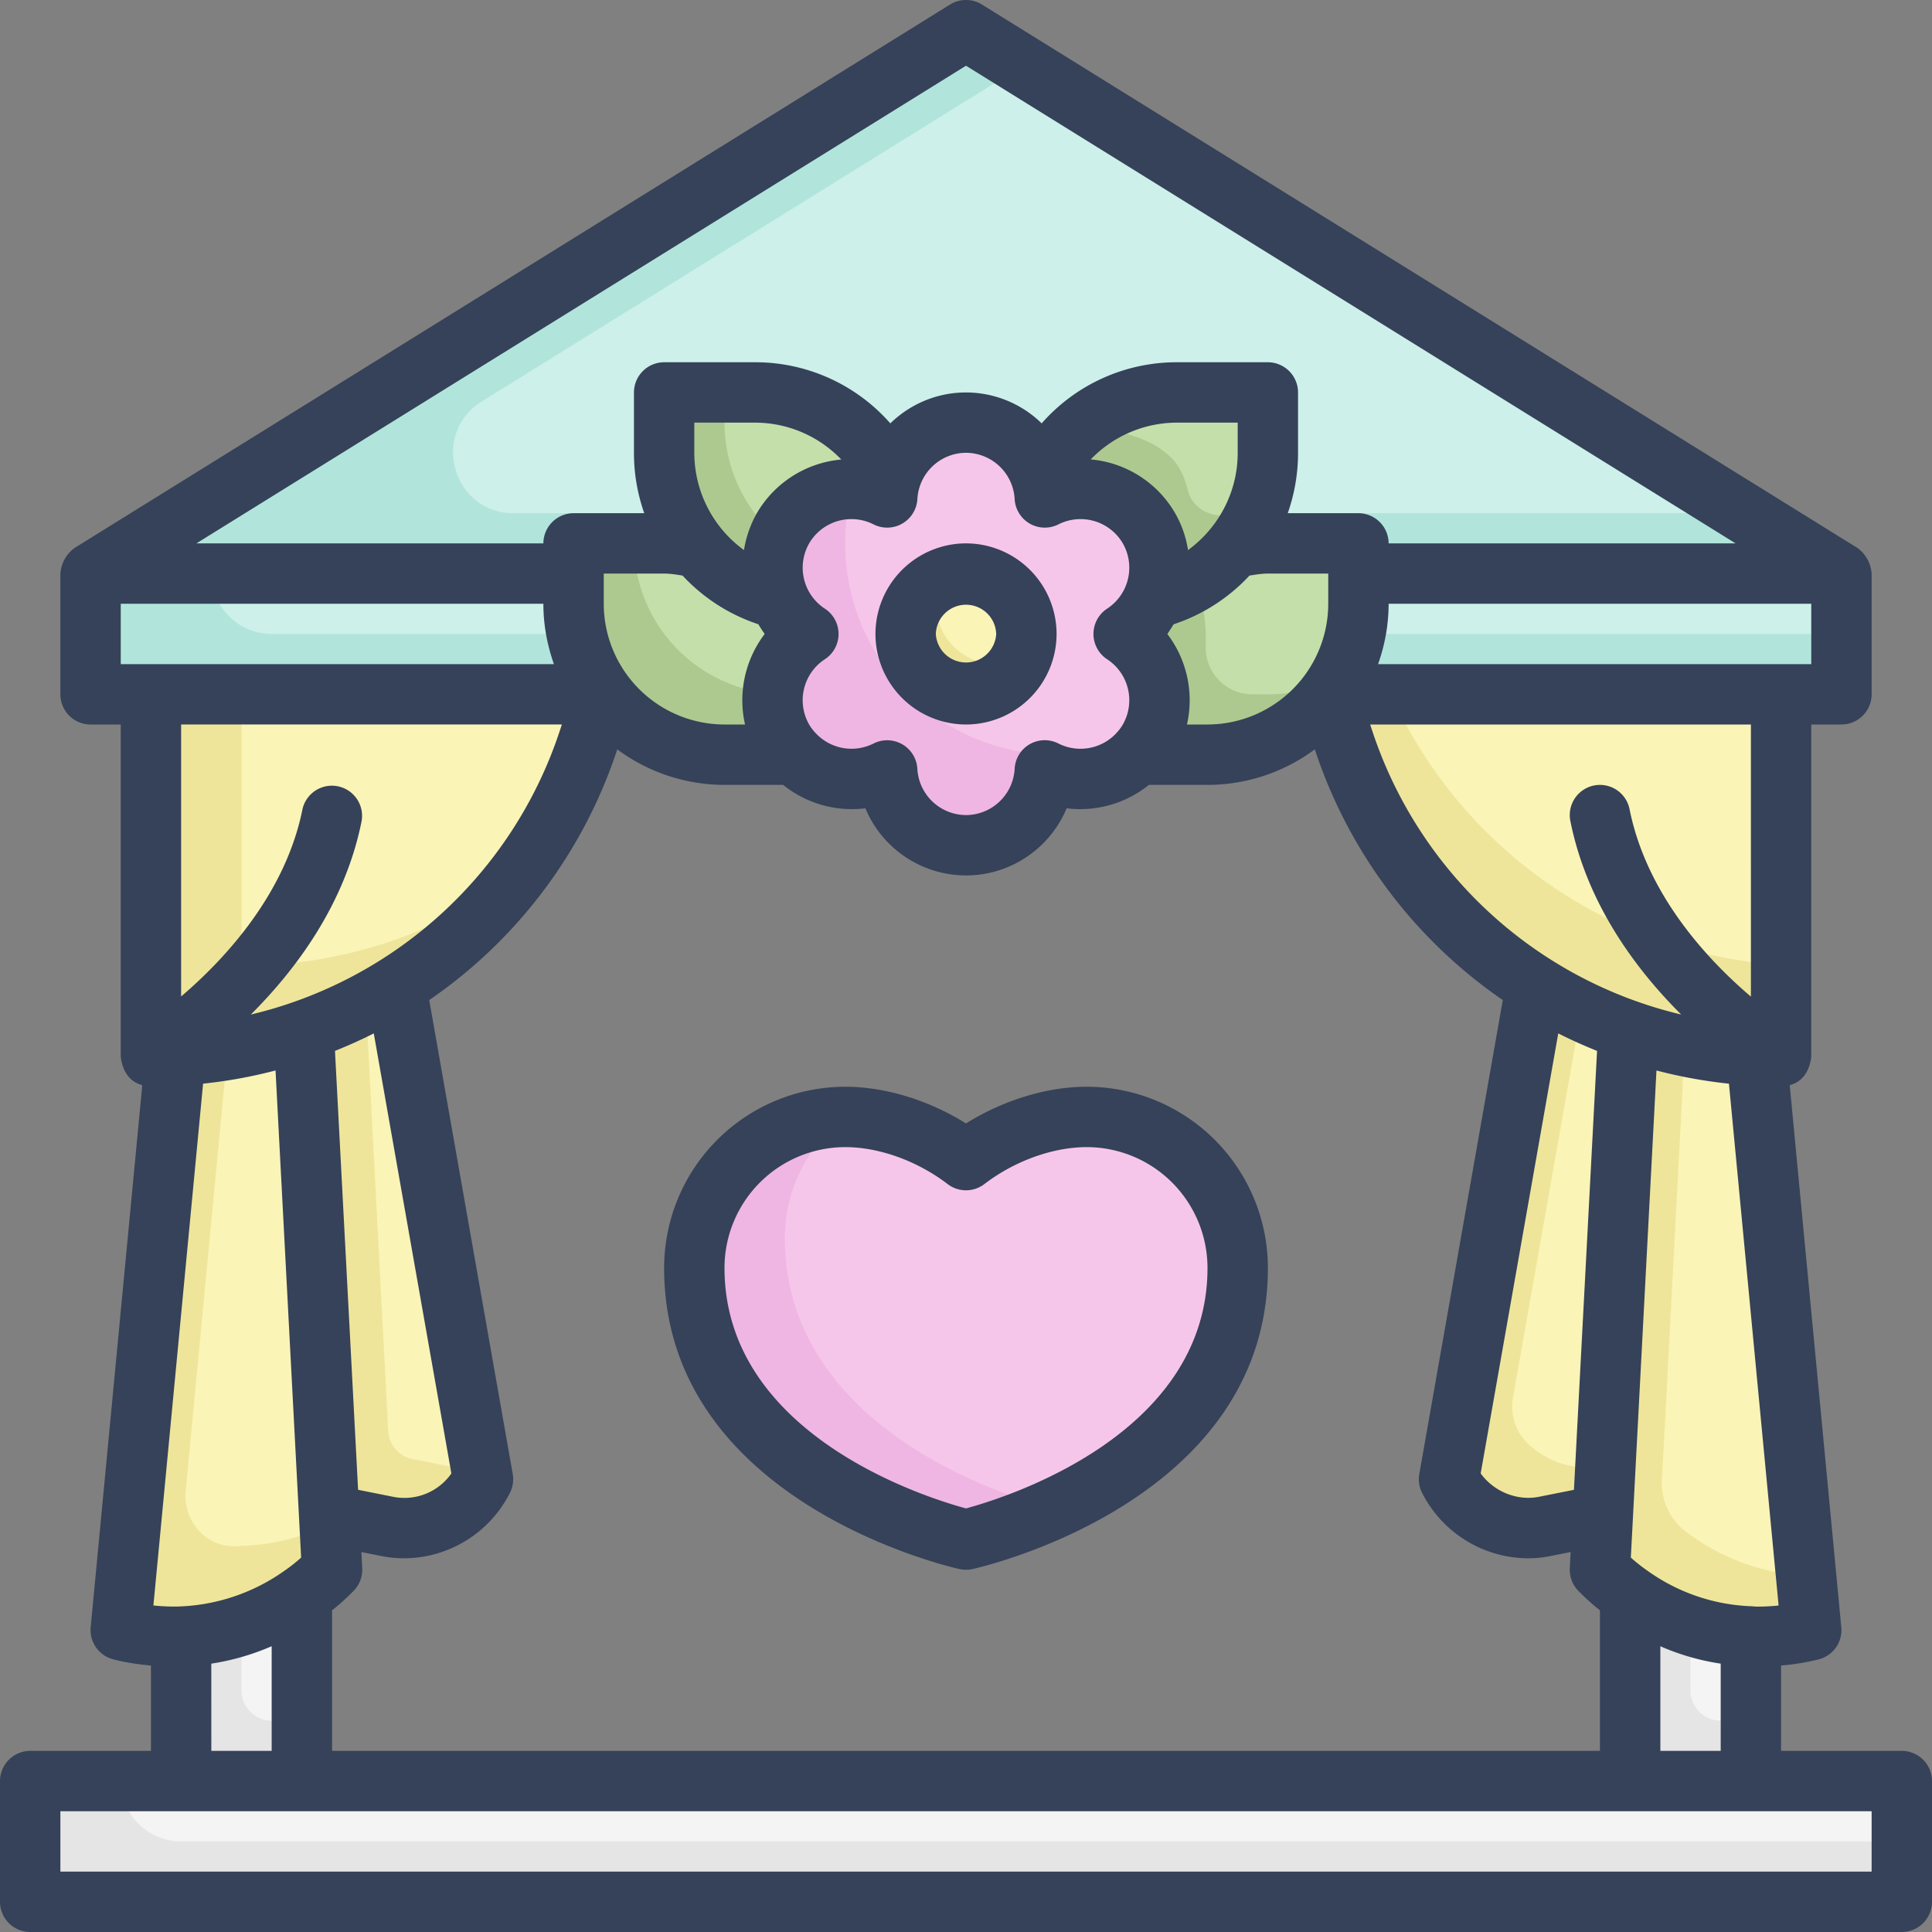 <?xml version="1.0" encoding="UTF-8"?>
<svg data-bbox="0 0 60 60" xmlns="http://www.w3.org/2000/svg" viewBox="0 0 60 60" height="60" width="60" data-type="ugc">
    <rect x="0" y="0" width="60" height="60" fill="#808080" stroke="none"/>
    <g>
        <g clip-path="url(#870e6329-f435-4052-a1e9-6627026a7220)">
            <g clip-path="url(#23b77e50-366d-4198-aa96-90465a3e5cb8)">
                <path fill="#F4F4F4" d="M.938 55.313h58.125v3.75H.938z"/>
                <path fill="#E5E5E5" d="M59.063 57.188v1.874H.938v-3.75H3.75a1.88 1.88 0 0 0 1.875 1.876z"/>
                <path fill="#CDF0EA" d="M2.813 17.813h54.375v3.75H2.813z"/>
                <path fill="#B1E5DB" d="M57.188 19.688v1.875H2.813v-3.75h3.75a1.88 1.88 0 0 0 1.875 1.875z"/>
                <path fill="#CDF0EA" d="M57.188 17.813H2.813L30 .938z"/>
                <path fill="#B1E5DB" d="M57.188 17.813H2.813L30 .938l1.772 1.096-16.81 10.435c-1.603.994-.9 3.469.985 3.469h38.222z"/>
                <path fill="#F4F4F4" d="M9.375 49.547v5.766h-3.75v-4.491a6.8 6.8 0 0 0 3.75-1.275"/>
                <path fill="#E5E5E5" d="M9.375 53.438v1.874h-3.75v-4.49a6.7 6.7 0 0 0 1.875-.328V52.5a.94.94 0 0 0 .938.938z"/>
                <path fill="#FAF4B7" d="m10.313 48.75-.075.075a6.3 6.3 0 0 1-.863.722 6.8 6.8 0 0 1-3.75 1.275c-.075.01-.15.01-.225.01a6.6 6.6 0 0 1-1.65-.207l1.697-17.831a14.5 14.5 0 0 0 3.984-.788l.788 15.038z"/>
                <path fill="#EFE59A" d="m10.313 48.75-.075.075a6.3 6.3 0 0 1-.863.722 6.8 6.8 0 0 1-3.75 1.275c-.075.01-.15.01-.225.01a6.6 6.6 0 0 1-1.65-.207l1.697-17.831a13 13 0 0 0 1.622-.188L5.766 46.312c-.085.891.6 1.707 1.49 1.707h.019c.075 0 .15 0 .225-.01a6.8 6.8 0 0 0 2.738-.675z"/>
                <path fill="#FAF4B7" d="M15 45.938a2.76 2.76 0 0 1-2.447 1.518 2.6 2.6 0 0 1-.544-.056l-1.79-.356-.788-15.038A14.5 14.5 0 0 0 12.3 30.62z"/>
                <path fill="#EFE59A" d="M15 45.938a2.76 2.76 0 0 1-2.447 1.518 2.6 2.6 0 0 1-.544-.056l-1.79-.356-.788-15.038a13 13 0 0 0 1.932-.853l.693 13.285a.93.93 0 0 0 .75.871l1.078.216q.265.056.544.056c.169 0 .338-.019.497-.056z"/>
                <path fill="#FAF4B7" d="m18.75 21.563-.488 1.462a14.3 14.3 0 0 1-5.962 7.594 14.5 14.5 0 0 1-2.869 1.387c-1.21.422-2.493.685-3.806.769-.056.01-.122.019-.178.019q-.38.017-.76.019v-11.25z"/>
                <path fill="#EFE59A" d="M16.097 27.131A14.2 14.2 0 0 1 12.3 30.62a14.5 14.5 0 0 1-2.869 1.387c-1.21.422-2.493.685-3.806.769-.056.01-.122.019-.178.019q-.38.017-.76.019v-11.25H7.5V30c.253 0 .506-.01.76-.019.056 0 .121-.01.178-.019a14.4 14.4 0 0 0 3.806-.768 14.5 14.5 0 0 0 3.853-2.063"/>
                <path fill="#F4F4F4" d="M50.625 49.547v5.766h3.75v-4.491a6.8 6.8 0 0 1-3.75-1.275"/>
                <path fill="#FAF4B7" d="m49.688 48.75.075.075c.271.272.553.506.862.722a6.8 6.8 0 0 0 3.75 1.275c.075.01.15.01.225.01.553 0 1.106-.066 1.65-.207l-1.697-17.831a14.5 14.5 0 0 1-3.984-.788l-.788 15.038z"/>
                <path fill="#EFE59A" d="M56.25 50.625a6.6 6.6 0 0 1-1.65.206c-.075 0-.15 0-.225-.01a6.8 6.8 0 0 1-3.75-1.274c-.31-.216-.59-.45-.862-.722l-.075-.075.093-1.706.788-15.038c.572.197 1.153.366 1.753.488l-.666 12.675-.047.797c-.028.6.235 1.19.703 1.565.076.056.132.103.188.14 1.05.76 2.306 1.2 3.59 1.267z"/>
                <path fill="#FAF4B7" d="M45 45.938a2.76 2.76 0 0 0 2.447 1.518c.187 0 .365-.019.544-.056l1.79-.356.788-15.038A14.5 14.5 0 0 1 47.7 30.62z"/>
                <path fill="#EFE59A" d="m49.856 45.525-.075 1.519-1.79.356a2.6 2.6 0 0 1-.544.056A2.76 2.76 0 0 1 45 45.937l2.7-15.318c.46.281.928.544 1.406.778l-2.119 12.01a1.6 1.6 0 0 0 .479 1.443c.496.46 1.172.731 1.856.731.187 0 .356-.019.534-.056"/>
                <path fill="#FAF4B7" d="m41.25 21.563.487 1.462a14.3 14.3 0 0 0 5.963 7.594 14.5 14.5 0 0 0 2.869 1.387c1.21.422 2.493.685 3.806.769.056.01.122.019.178.019q.38.017.76.019v-11.25z"/>
                <path fill="#EFE59A" d="M55.313 29.963v2.85c-.254 0-.507-.01-.76-.02-.056 0-.122-.009-.178-.018a14.4 14.4 0 0 1-3.806-.769A14.5 14.5 0 0 1 47.7 30.62a14.3 14.3 0 0 1-5.963-7.594l-.487-1.462h1.95a14.34 14.34 0 0 0 8.306 7.63c1.21.423 2.494.685 3.807.77"/>
                <path fill="#F6C6EA" d="M38.438 39.375c0 6.563-8.438 8.438-8.438 8.438s-8.437-1.876-8.437-8.438a4.69 4.69 0 0 1 4.687-4.687c1.275 0 2.672.515 3.75 1.34 1.078-.825 2.475-1.34 3.75-1.34a4.69 4.69 0 0 1 4.688 4.687"/>
                <path fill="#EFB6E3" d="M32.719 46.856c-1.51.685-2.719.956-2.719.956s-8.437-1.874-8.437-8.437a4.69 4.69 0 0 1 4.687-4.687 4.7 4.7 0 0 0-1.875 3.75c0 6.15 7.416 8.184 8.344 8.418"/>
                <path fill="#F6C6EA" d="M35.681 22.969a2.2 2.2 0 0 1-.356.468 2.45 2.45 0 0 1-2.878.488A2.457 2.457 0 0 1 30 26.25a2.457 2.457 0 0 1-2.447-2.325 2.45 2.45 0 0 1-2.878-.488c-.14-.14-.253-.29-.356-.468a2.45 2.45 0 0 1 .787-3.282 2.5 2.5 0 0 1-.91-1.068c-.3-.685-.28-1.51.123-2.213a2.46 2.46 0 0 1 3.234-.956 2.1 2.1 0 0 1 .113-.6 2.442 2.442 0 0 1 4.668 0c.066.188.103.394.113.6a2.46 2.46 0 0 1 3.234.956c.403.703.422 1.528.122 2.213a2.5 2.5 0 0 1-.91 1.069 2.45 2.45 0 0 1 .788 3.28"/>
                <path fill="#EFB6E3" d="M35.813 22.716a3 3 0 0 1-.132.253 2.2 2.2 0 0 1-.356.468 2.45 2.45 0 0 1-2.878.488A2.457 2.457 0 0 1 30 26.25a2.457 2.457 0 0 1-2.447-2.325 2.45 2.45 0 0 1-2.878-.488c-.14-.14-.253-.29-.356-.468a2.45 2.45 0 0 1 .787-3.282 2.5 2.5 0 0 1-.91-1.068c-.3-.685-.28-1.51.123-2.213a2.44 2.44 0 0 1 2.156-1.218 6.3 6.3 0 0 0-.225 1.687 6.56 6.56 0 0 0 6.563 6.563c1.087 0 2.1-.263 3-.722"/>
                <path fill="#FAF4B7" d="M30 21.563a1.875 1.875 0 1 0 0-3.75 1.875 1.875 0 0 0 0 3.75"/>
                <path fill="#EFE59A" d="M31.706 20.456A1.88 1.88 0 0 1 30 21.563a1.88 1.88 0 0 1-1.875-1.875c0-.76.46-1.416 1.106-1.707a1.8 1.8 0 0 0-.169.769 1.88 1.88 0 0 0 1.875 1.875c.272 0 .535-.056.77-.169"/>
                <path fill="#C4DFAA" d="M42.188 16.875v1.875a4.69 4.69 0 0 1-4.688 4.688h-2.175a2.2 2.2 0 0 0 .356-.47 2.45 2.45 0 0 0-.787-3.28 2.5 2.5 0 0 0 .91-1.07 4.7 4.7 0 0 0 2.55-1.63 4.6 4.6 0 0 1 1.021-.113z"/>
                <path fill="#ADC98F" d="M41.616 20.99a4.68 4.68 0 0 1-4.116 2.448h-2.175a2.2 2.2 0 0 0 .356-.47 2.45 2.45 0 0 0-.787-3.28 2.5 2.5 0 0 0 .91-1.07c.44-.112.862-.28 1.246-.515.338.469.413 1.256.394 1.96-.028.815.628 1.5 1.444 1.5h.487c.816 0 1.575-.207 2.24-.572"/>
                <path fill="#C4DFAA" d="M39.375 12.188v1.874a4.7 4.7 0 0 1-1.022 2.926 4.7 4.7 0 0 1-2.55 1.63c.3-.684.281-1.509-.122-2.212a2.46 2.46 0 0 0-3.234-.956 2.1 2.1 0 0 0-.113-.6 4.69 4.69 0 0 1 4.228-2.662z"/>
                <path fill="#ADC98F" d="M39.234 15.178a4.7 4.7 0 0 1-.88 1.81 4.7 4.7 0 0 1-2.55 1.63c.3-.684.28-1.509-.123-2.212a2.46 2.46 0 0 0-3.234-.956 2.1 2.1 0 0 0-.113-.6 4.8 4.8 0 0 1 1.172-1.528c1.181-.075 2.625.366 3.113 1.21.122.215.206.44.262.665.188.806 1.2 1.069 1.819.525.197-.16.375-.347.534-.544"/>
                <path fill="#C4DFAA" d="M24.319 22.969c.103.178.215.328.356.468H22.5a4.69 4.69 0 0 1-4.687-4.687v-1.875h2.812c.356 0 .684.038 1.022.113a4.7 4.7 0 0 0 2.55 1.63c.187.423.497.798.91 1.07a2.45 2.45 0 0 0-.788 3.28"/>
                <path fill="#ADC98F" d="M24.675 23.438H22.5a4.69 4.69 0 0 1-4.687-4.688v-1.875h1.875A4.69 4.69 0 0 0 24 21.544a2.36 2.36 0 0 0 .319 1.425c.103.178.215.328.356.468"/>
                <path fill="#C4DFAA" d="M27.666 14.85a2.1 2.1 0 0 0-.113.6 2.46 2.46 0 0 0-3.234.956 2.47 2.47 0 0 0-.122 2.213 4.7 4.7 0 0 1-2.55-1.631 4.7 4.7 0 0 1-1.022-2.925v-1.876h2.813a4.69 4.69 0 0 1 4.228 2.663"/>
                <path fill="#ADC98F" d="M24.197 18.619a4.7 4.7 0 0 1-2.55-1.631 4.7 4.7 0 0 1-1.022-2.925v-1.876H22.5v.938c0 1.106.384 2.119 1.022 2.925q.295.366.647.647v.01a2.5 2.5 0 0 0 .028 1.912"/>
                <path fill="#E5E5E5" d="M54.375 53.438v1.874h-3.75v-5.765a6.8 6.8 0 0 0 1.875.947V52.5a.94.94 0 0 0 .938.938z"/>
                <path fill="#354259" d="M59.063 54.375h-3.75v-2.65a7.5 7.5 0 0 0 1.171-.193.936.936 0 0 0 .699-.996l-1.601-16.83.054-.022q.036-.013.071-.028c.344-.139.507-.495.543-.843V22.5h.938a.94.94 0 0 0 .937-.937v-3.75a1.08 1.08 0 0 0-.443-.797L30.494.14a.94.94 0 0 0-.988 0L2.318 17.016a1.08 1.08 0 0 0-.443.797v3.75a.937.937 0 0 0 .938.937h.937v10.313c.036.348.2.704.542.843q.037.016.073.028.027.013.053.022l-1.602 16.83a.94.94 0 0 0 .7.996c.38.099.774.156 1.172.193v2.65H.938a.94.94 0 0 0-.938.938v3.75A.94.94 0 0 0 .938 60h58.125a.94.94 0 0 0 .937-.937v-3.75a.94.94 0 0 0-.937-.938m-48.75 0v-4.366q.306-.242.587-.521l.075-.075a.94.94 0 0 0 .274-.715l-.026-.498.593.118c.244.05.486.076.737.076a3.7 3.7 0 0 0 3.286-2.037.95.95 0 0 0 .084-.582L13.33 31.058a15.2 15.2 0 0 0 5.822-7.732l.017-.054a5.6 5.6 0 0 0 3.332 1.103h1.82a3.4 3.4 0 0 0 2.554.727A3.39 3.39 0 0 0 30 27.187c1.4 0 2.612-.856 3.126-2.085a3.4 3.4 0 0 0 2.555-.727H37.5c1.2 0 2.369-.387 3.332-1.103l.019.054a15.2 15.2 0 0 0 5.82 7.732l-2.593 14.717a.93.93 0 0 0 .084.582 3.71 3.71 0 0 0 3.285 2.037q.377 0 .727-.075l.604-.12-.026.5a.94.94 0 0 0 .272.714l.076.075c.187.188.385.359.587.522v4.365zm-4.807-4.483a6 6 0 0 1-.742-.033l1.543-16.205a15 15 0 0 0 2.25-.41l.795 15.128a5 5 0 0 1-.524.413 6 6 0 0 1-3.322 1.107m6.102-17.799 2.41 13.666a1.78 1.78 0 0 1-1.826.722l-1.071-.214-.718-13.63c.41-.166.813-.344 1.205-.544M3.75 20.625V18.75h13.125c0 .658.12 1.287.328 1.875zm35.625-2.812h1.875v.937a3.754 3.754 0 0 1-3.75 3.75h-.638a3.4 3.4 0 0 0-.61-2.812c.072-.096.133-.2.195-.3a5.6 5.6 0 0 0 2.356-1.513c.188-.029.375-.062.572-.062m-.937-3.75c0 1.228-.599 2.33-1.543 3.021a3.3 3.3 0 0 0-.4-1.146 3.37 3.37 0 0 0-2.621-1.67 3.72 3.72 0 0 1 2.688-1.143h1.876zm-6.927 1.439a.938.938 0 0 0 1.358.784 1.52 1.52 0 0 1 2.001.589 1.52 1.52 0 0 1-.49 2.029.94.94 0 0 0 0 1.568 1.52 1.52 0 0 1 .49 2.029q-.087.149-.208.273v.002a1.52 1.52 0 0 1-1.792.314.935.935 0 0 0-1.359.784A1.52 1.52 0 0 1 30 25.313a1.52 1.52 0 0 1-1.511-1.44.938.938 0 0 0-1.359-.783 1.52 1.52 0 0 1-1.792-.315 1.5 1.5 0 0 1-.21-.275 1.52 1.52 0 0 1 .491-2.028.938.938 0 0 0 0-1.568 1.52 1.52 0 0 1-.49-2.029 1.52 1.52 0 0 1 2.001-.589.94.94 0 0 0 1.36-.784 1.52 1.52 0 0 1 1.51-1.44 1.52 1.52 0 0 1 1.511 1.44m-8.006.435a3.4 3.4 0 0 0-.4 1.146 3.74 3.74 0 0 1-1.543-3.02v-.938h1.875c1.041 0 1.997.425 2.691 1.146a3.38 3.38 0 0 0-2.623 1.666m-2.307 1.938a5.6 5.6 0 0 0 2.354 1.512c.062.103.124.205.197.3a3.4 3.4 0 0 0-.611 2.813H22.5a3.754 3.754 0 0 1-3.75-3.75v-.937h1.875c.197 0 .385.033.573.062m32.496 15.778 1.542 16.207q-.315.034-.636.034c-.035 0-.072.002-.199-.01a5.9 5.9 0 0 1-3.24-1.106q-.27-.187-.514-.406l.796-15.127q1.101.288 2.25.41zM48.88 46.268l-1.081.215c-.675.139-1.41-.16-1.815-.725l2.409-13.665c.392.2.795.378 1.205.544zm2.684 4.858a7.4 7.4 0 0 0 1.874.54v2.709h-1.874zm2.812-20.175c-1.345-1.144-3.236-3.165-3.769-5.822a.937.937 0 0 0-1.838.368c.517 2.588 2.048 4.622 3.442 6.01a13.35 13.35 0 0 1-9.582-8.774l-.078-.233h11.825zm1.875-10.326H42.797a5.6 5.6 0 0 0 .328-1.875H56.25zM30 2.041l23.9 14.834H43.125a.94.94 0 0 0-.937-.937h-2.196c.212-.603.32-1.237.32-1.876v-1.874a.94.94 0 0 0-.937-.938h-2.812a5.58 5.58 0 0 0-4.213 1.898 3.37 3.37 0 0 0-2.35-.96c-.911 0-1.74.367-2.35.96a5.58 5.58 0 0 0-4.212-1.898h-2.813a.94.94 0 0 0-.937.938v1.874c0 .655.112 1.286.32 1.876h-2.195a.94.94 0 0 0-.938.937H6.1zM17.449 22.5l-.077.233a13.35 13.35 0 0 1-9.583 8.775c1.395-1.39 2.925-3.424 3.442-6.012a.937.937 0 0 0-1.837-.367c-.53 2.643-2.423 4.668-3.769 5.817v-8.447zM6.562 51.666a7.6 7.6 0 0 0 1.875-.541v3.25H6.563zm51.563 6.459H1.875V56.25h56.25z"/>
                <path fill="#354259" d="M33.75 33.75c-1.238 0-2.597.418-3.75 1.14-1.151-.722-2.51-1.14-3.75-1.14a5.63 5.63 0 0 0-5.625 5.625c0 7.23 8.798 9.27 9.172 9.353.133.03.273.03.406 0 .375-.084 9.172-2.122 9.172-9.353a5.63 5.63 0 0 0-5.625-5.625M30 46.845c-1.223-.33-7.5-2.278-7.5-7.47a3.754 3.754 0 0 1 3.75-3.75c1.053 0 2.242.43 3.18 1.148a.94.94 0 0 0 1.14 0c.938-.719 2.128-1.148 3.18-1.148a3.754 3.754 0 0 1 3.75 3.75c0 5.193-6.277 7.14-7.5 7.47m-2.812-27.157A2.816 2.816 0 0 0 30 22.5a2.816 2.816 0 0 0 2.813-2.812A2.816 2.816 0 0 0 30 16.875a2.816 2.816 0 0 0-2.812 2.813m3.75 0a.939.939 0 0 1-1.875 0 .938.938 0 0 1 1.875 0"/>
            </g>
        </g>
        <defs fill="none">
            <clipPath id="870e6329-f435-4052-a1e9-6627026a7220">
                <path fill="#ffffff" d="M60 0v60H0V0z"/>
            </clipPath>
            <clipPath id="23b77e50-366d-4198-aa96-90465a3e5cb8">
                <path fill="#ffffff" d="M60 0v60H0V0z"/>
            </clipPath>
        </defs>
    </g>
</svg>
